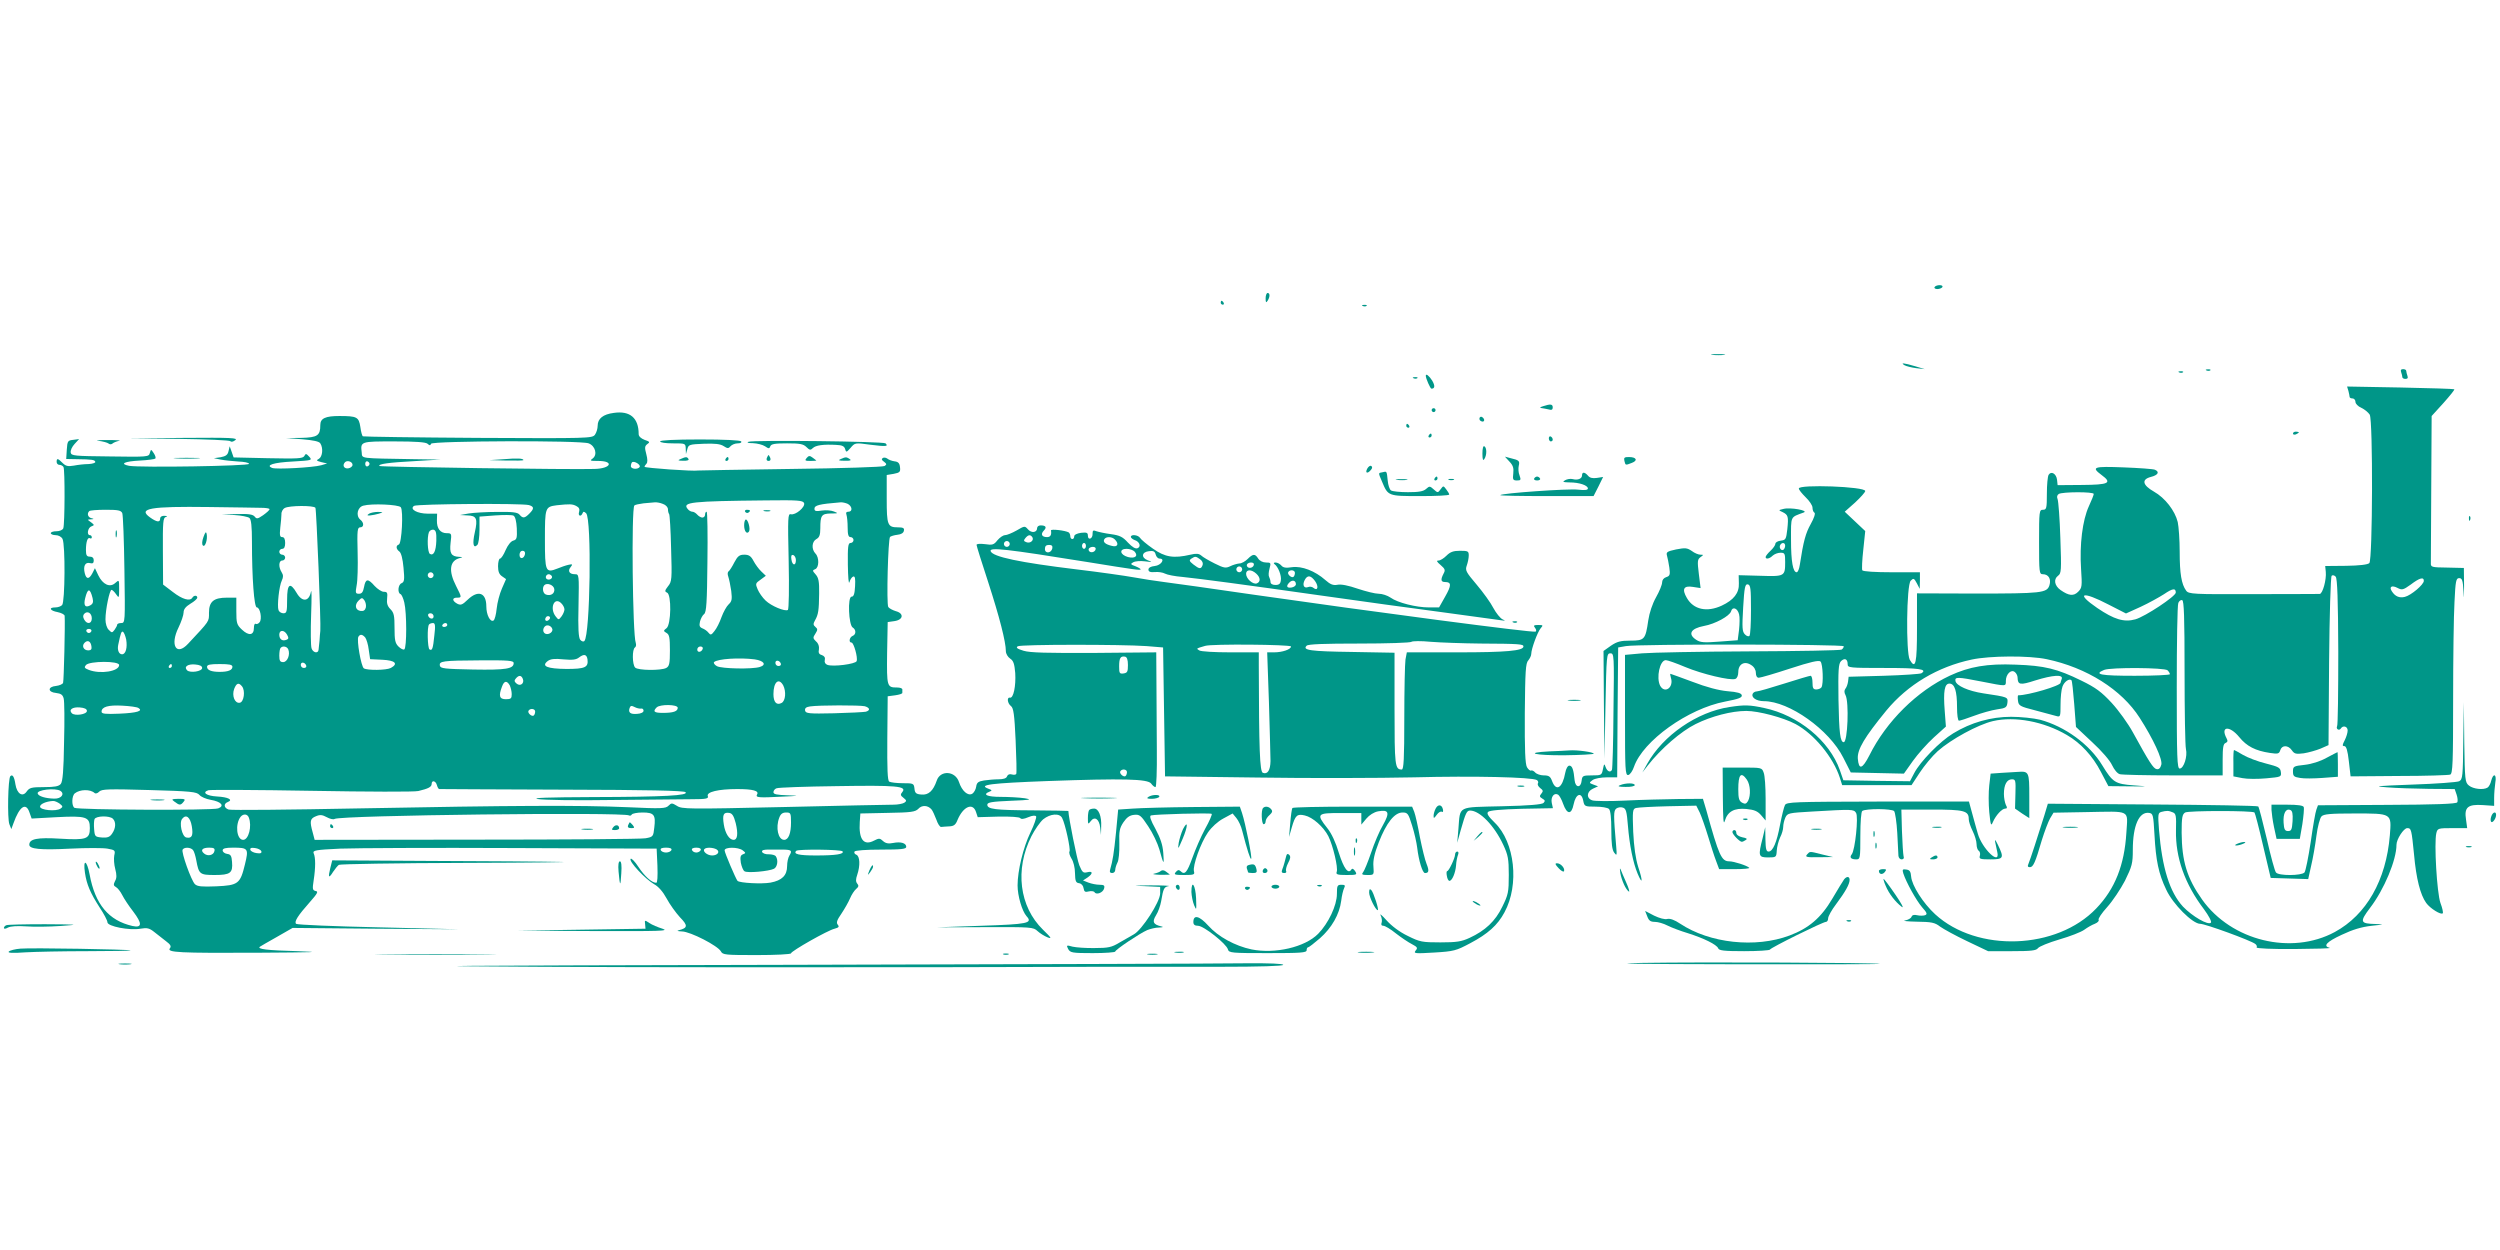 <?xml version="1.0" standalone="no"?>
<!DOCTYPE svg PUBLIC "-//W3C//DTD SVG 20010904//EN"
 "http://www.w3.org/TR/2001/REC-SVG-20010904/DTD/svg10.dtd">
<svg version="1.0" xmlns="http://www.w3.org/2000/svg"
 width="1280pt" height="640pt" viewBox="0 0 1280 640"
 preserveAspectRatio="xMidYMid meet">
<g transform="translate(0,640) scale(0.1,-0.1)"
fill="#009688" stroke="none">
<path d="M9905 4930 c-3 -5 3 -10 14 -10 11 0 23 5 26 10 3 6 -3 10 -14 10
-11 0 -23 -4 -26 -10z"/>
<path d="M6480 4873 c0 -22 2 -25 10 -13 13 20 13 40 0 40 -5 0 -10 -12 -10
-27z"/>
<path d="M6250 4850 c0 -5 5 -10 11 -10 5 0 7 5 4 10 -3 6 -8 10 -11 10 -2 0
-4 -4 -4 -10z"/>
<path d="M6978 4833 c7 -3 16 -2 19 1 4 3 -2 6 -13 5 -11 0 -14 -3 -6 -6z"/>
<path d="M8768 4583 c18 -2 45 -2 60 0 15 2 0 4 -33 4 -33 0 -45 -2 -27 -4z"/>
<path d="M9751 4530 c9 -5 36 -12 60 -15 l44 -5 -50 15 c-57 17 -77 19 -54 5z"/>
<path d="M11298 4503 c7 -3 16 -2 19 1 4 3 -2 6 -13 5 -11 0 -14 -3 -6 -6z"/>
<path d="M12294 4494 c3 -9 6 -20 6 -25 0 -5 7 -9 16 -9 11 0 14 5 10 16 -3 9
-6 20 -6 25 0 5 -7 9 -16 9 -11 0 -14 -5 -10 -16z"/>
<path d="M11158 4493 c7 -3 16 -2 19 1 4 3 -2 6 -13 5 -11 0 -14 -3 -6 -6z"/>
<path d="M7300 4476 c0 -13 23 -66 29 -66 18 0 19 15 4 41 -15 24 -33 39 -33
25z"/>
<path d="M7238 4463 c7 -3 16 -2 19 1 4 3 -2 6 -13 5 -11 0 -14 -3 -6 -6z"/>
<path d="M12024 4398 c3 -13 6 -26 6 -30 0 -5 7 -8 15 -8 8 0 15 -8 15 -18 0
-9 13 -23 30 -30 17 -8 36 -24 43 -35 17 -30 15 -743 -2 -760 -8 -8 -52 -13
-119 -14 l-107 -1 3 -30 c4 -40 -16 -112 -31 -113 -7 0 -160 -1 -341 -1 -309
-1 -330 0 -343 18 -24 33 -33 87 -33 199 0 61 -5 129 -10 152 -14 58 -65 124
-122 156 -58 33 -65 62 -16 75 37 9 47 26 21 37 -10 4 -82 9 -160 12 -154 6
-168 2 -113 -39 56 -41 38 -50 -100 -51 l-125 -1 -3 28 c-4 31 -30 46 -43 25
-5 -8 -9 -51 -9 -96 0 -76 -2 -83 -20 -83 -19 0 -20 -7 -20 -165 0 -155 1
-165 19 -165 30 0 44 -25 34 -57 -13 -39 -39 -42 -383 -42 l-295 1 0 -178 c0
-182 -7 -214 -37 -162 -20 36 -17 384 5 405 14 14 17 13 31 -13 l15 -29 1 43
0 42 -144 0 c-85 0 -147 4 -151 10 -3 5 -1 53 5 105 l10 96 -52 49 -53 50 53
47 c29 27 52 53 52 59 0 23 -340 35 -340 13 0 -7 16 -26 35 -45 19 -18 35 -42
35 -53 0 -11 4 -23 10 -26 6 -3 -2 -28 -19 -58 -26 -47 -37 -85 -56 -209 -3
-21 -10 -38 -16 -38 -19 0 -29 54 -29 166 0 125 -5 114 65 140 28 10 -70 28
-105 18 -25 -6 -25 -6 -3 -16 28 -14 31 -22 24 -88 -6 -51 -8 -55 -33 -58 -16
-2 -28 -9 -28 -16 0 -7 -11 -23 -25 -36 -14 -13 -25 -27 -25 -32 0 -13 20 -9
36 7 9 8 26 15 40 15 22 0 24 -4 24 -47 0 -74 -2 -75 -128 -71 l-110 3 1 -42
c2 -49 -26 -85 -88 -114 -76 -35 -144 -20 -178 39 -27 46 -17 65 31 57 l39 -6
-9 73 c-8 64 -7 74 8 85 17 12 17 13 0 13 -10 0 -30 8 -44 19 -24 16 -33 17
-80 8 -47 -10 -52 -14 -47 -32 3 -11 9 -39 12 -61 5 -36 3 -43 -16 -49 -13 -4
-21 -15 -21 -27 0 -12 -14 -46 -31 -76 -19 -34 -34 -79 -40 -119 -14 -97 -19
-103 -91 -103 -51 0 -69 -5 -100 -26 l-38 -27 2 -276 3 -276 5 270 c5 261 6
270 25 270 19 0 20 -6 16 -295 -1 -162 -5 -298 -8 -302 -8 -15 -24 -8 -32 14
-7 20 -8 19 -14 -10 -6 -31 -8 -32 -56 -32 -47 0 -50 -2 -53 -27 -4 -39 -32
-37 -36 2 -5 54 -12 75 -27 75 -8 0 -17 -15 -21 -37 -14 -77 -46 -98 -67 -43
-9 25 -17 30 -43 30 -17 0 -37 7 -44 15 -7 8 -16 12 -21 10 -4 -3 -14 5 -21
17 -9 17 -12 87 -11 277 2 213 4 256 18 270 8 10 15 24 15 33 0 25 32 112 48
131 14 16 13 17 -13 17 -22 0 -25 -3 -16 -14 7 -9 8 -17 3 -20 -11 -7 -851
104 -1442 189 -212 31 -419 60 -460 65 -41 5 -111 16 -155 24 -44 8 -177 27
-295 41 -288 35 -428 64 -438 93 -7 21 76 12 498 -56 240 -39 270 -43 270 -37
0 3 -12 10 -27 16 -25 9 -26 12 -11 20 10 6 37 8 60 5 39 -5 40 -4 15 5 -36
14 -32 43 6 47 22 3 30 -1 34 -17 3 -12 12 -21 20 -21 31 0 8 -35 -25 -38 -20
-2 -32 -9 -32 -18 0 -11 9 -15 33 -13 17 2 41 -2 52 -8 11 -6 52 -14 90 -17
96 -10 306 -38 715 -96 190 -27 464 -65 610 -84 146 -20 281 -38 300 -41 28
-4 31 -4 13 4 -12 6 -33 32 -47 58 -13 26 -52 80 -85 119 -56 66 -60 74 -51
99 5 14 10 37 10 51 0 22 -4 24 -45 24 -34 0 -50 -6 -69 -25 -14 -14 -32 -25
-41 -25 -12 0 -9 -6 11 -23 23 -20 25 -26 15 -44 -16 -31 -14 -43 8 -43 33 0
33 -17 0 -75 l-31 -55 -52 0 c-65 0 -160 24 -196 50 -16 11 -43 20 -61 20 -18
0 -66 12 -108 26 -46 16 -85 24 -103 20 -22 -4 -36 1 -62 24 -53 47 -121 73
-171 66 -31 -5 -45 -3 -55 9 -7 8 -20 15 -29 15 -9 0 -12 -3 -6 -8 19 -13 37
-59 33 -83 -2 -18 -9 -24 -28 -24 -15 0 -25 6 -25 15 0 8 -4 20 -7 26 -4 6 -3
25 2 43 8 29 7 31 -18 31 -16 0 -32 8 -40 20 -16 26 -27 25 -54 -2 -12 -12
-31 -23 -43 -23 -11 -1 -32 -7 -46 -14 -23 -11 -32 -10 -80 14 -30 15 -61 33
-69 41 -12 10 -26 11 -55 4 -86 -20 -130 -13 -192 31 -32 22 -61 47 -66 55 -9
15 -47 20 -47 5 0 -5 9 -12 19 -16 26 -8 35 -34 15 -42 -11 -4 -27 6 -49 29
-26 29 -42 37 -86 43 -30 4 -63 11 -75 15 -17 7 -20 4 -20 -12 1 -12 -5 -23
-11 -25 -8 -3 -13 3 -13 14 0 16 -6 18 -35 15 -21 -3 -35 -10 -35 -18 0 -8 -4
-14 -10 -14 -5 0 -10 6 -10 14 0 8 -4 17 -8 20 -17 10 -93 19 -91 10 4 -23 -3
-34 -20 -34 -27 0 -34 15 -17 33 17 17 11 27 -16 27 -10 0 -18 -6 -18 -14 0
-23 -29 -27 -47 -6 -16 18 -17 18 -58 -6 -23 -13 -50 -24 -59 -24 -10 0 -27
-12 -39 -26 -18 -23 -25 -26 -64 -20 -25 3 -43 2 -43 -4 0 -5 27 -92 60 -192
57 -176 90 -304 90 -352 0 -13 10 -30 22 -38 17 -11 22 -27 26 -74 4 -66 -9
-130 -27 -126 -17 3 -13 -29 5 -43 13 -9 18 -43 24 -176 4 -90 6 -168 3 -172
-3 -4 -13 -5 -23 -2 -11 3 -20 0 -24 -10 -3 -10 -19 -15 -43 -15 -21 0 -55 -3
-75 -6 -30 -5 -37 -11 -40 -32 -2 -14 -11 -30 -20 -36 -22 -13 -53 14 -68 60
-19 58 -96 62 -114 7 -18 -52 -42 -75 -79 -71 -27 2 -33 8 -35 31 -3 26 -6 27
-60 27 -31 0 -62 4 -69 8 -9 5 -11 65 -10 222 l2 215 38 5 c21 3 38 8 37 13 0
4 0 12 0 17 0 6 -12 10 -27 10 -52 0 -53 4 -51 176 l3 159 35 5 c46 7 49 40 6
51 -16 5 -33 14 -38 21 -10 16 -1 349 9 359 5 4 21 9 38 11 19 2 31 9 33 21 3
13 -4 17 -30 17 -54 0 -58 11 -58 146 l0 122 36 6 c31 6 35 10 32 34 -2 20 -9
28 -28 30 -14 2 -30 8 -37 14 -7 5 -17 7 -23 3 -8 -5 -6 -11 6 -19 14 -11 15
-14 3 -22 -8 -5 -223 -12 -479 -15 -256 -4 -469 -7 -475 -8 -23 -5 -275 13
-275 19 0 3 4 10 10 16 6 6 6 23 -1 49 -9 33 -8 41 5 51 15 10 13 13 -14 22
-18 7 -30 18 -30 29 0 83 -44 121 -127 109 -55 -7 -83 -29 -83 -66 0 -14 -6
-35 -14 -46 -14 -18 -30 -19 -597 -16 -321 2 -587 6 -591 8 -4 2 -10 24 -13
48 -8 51 -17 56 -108 56 -71 0 -97 -12 -97 -46 0 -54 -14 -64 -98 -66 l-77 -1
83 -6 c57 -5 86 -11 92 -21 16 -25 11 -68 -7 -79 -15 -8 -14 -10 12 -17 l30
-7 -30 -9 c-43 -12 -230 -22 -251 -14 -37 14 6 28 105 33 99 6 101 6 84 25
-15 16 -18 17 -25 3 -8 -13 -35 -14 -186 -11 l-176 4 -10 29 -10 28 -6 -25
c-4 -19 -14 -26 -40 -31 l-35 -5 35 -7 c19 -4 60 -8 90 -10 30 -1 55 -6 55
-12 0 -11 -557 -20 -614 -10 -51 10 -24 23 56 27 40 2 75 7 78 10 4 4 0 16 -8
28 -14 21 -14 21 -20 0 -5 -19 -11 -20 -203 -17 -184 2 -199 3 -202 20 -2 11
7 30 20 44 l23 25 -30 -4 c-28 -3 -30 -6 -33 -50 l-3 -48 53 -1 c81 -1 93 -3
96 -14 1 -5 -15 -10 -35 -11 -21 0 -55 -4 -75 -8 -30 -5 -41 -3 -58 14 -24 24
-30 25 -30 5 0 -8 6 -15 14 -15 8 0 18 -5 21 -11 8 -12 7 -293 -1 -314 -4 -9
-19 -15 -35 -15 -16 0 -29 -4 -29 -10 0 -5 11 -10 25 -10 14 0 29 -8 35 -19
15 -29 13 -324 -2 -339 -7 -7 -22 -12 -35 -12 -36 0 -27 -17 12 -24 19 -4 35
-12 36 -19 3 -41 -4 -332 -8 -343 -2 -7 -19 -14 -36 -16 -44 -4 -43 -32 0 -36
25 -3 34 -9 39 -28 4 -14 5 -114 2 -223 -2 -147 -7 -203 -17 -215 -10 -12 -31
-16 -86 -16 -64 0 -74 -3 -88 -22 -21 -31 -50 -13 -58 36 -6 40 -15 53 -26 42
-12 -12 -16 -218 -5 -246 l10 -25 11 30 c31 87 64 109 82 55 l11 -31 127 7
c153 8 171 2 171 -56 0 -56 -17 -62 -153 -54 -116 7 -157 -1 -157 -31 0 -22
55 -28 211 -20 82 4 167 4 189 0 39 -7 41 -9 35 -35 -3 -16 -1 -47 5 -69 8
-30 8 -47 -1 -62 -9 -18 -8 -24 5 -31 9 -5 23 -23 32 -41 9 -18 34 -56 56 -84
47 -62 46 -85 -4 -74 -122 28 -191 111 -219 263 -14 75 -35 83 -24 9 9 -60 27
-102 75 -177 22 -33 40 -67 40 -76 0 -21 113 -43 169 -33 34 6 46 3 71 -17 16
-12 43 -34 60 -47 23 -17 28 -26 20 -36 -18 -22 47 -25 450 -23 293 2 341 3
203 8 -157 4 -209 11 -192 23 2 2 41 24 85 49 l82 47 428 -4 429 -3 -415 10
c-228 5 -419 13 -424 18 -11 11 9 42 71 112 39 44 44 54 29 56 -16 4 -17 10
-10 55 10 65 10 117 0 138 -6 15 8 18 136 24 79 3 475 5 881 3 l739 -3 4 -87
c2 -56 0 -88 -6 -88 -23 0 -60 34 -91 81 -18 28 -36 46 -40 42 -12 -12 76
-105 120 -130 22 -12 45 -38 64 -73 16 -30 47 -73 68 -96 42 -43 41 -55 -6
-67 -12 -3 -5 -5 17 -6 43 -1 183 -73 199 -102 9 -18 23 -19 184 -19 96 0 175
4 175 9 0 11 188 118 223 126 22 6 25 10 16 21 -8 10 -4 23 19 56 16 24 36 59
44 78 8 19 22 41 32 49 12 10 14 17 5 27 -8 10 -8 22 0 45 16 47 14 96 -5 103
-8 3 -12 10 -9 16 4 6 59 10 136 10 104 0 129 3 129 14 0 19 -27 28 -67 20
-24 -5 -39 -2 -52 10 -16 15 -21 15 -46 2 -53 -28 -79 7 -73 95 l3 44 139 3
c122 2 142 5 158 21 18 20 49 19 68 -4 5 -6 16 -30 24 -51 7 -21 18 -39 25
-38 6 1 24 2 41 3 24 1 33 8 43 34 29 68 78 89 94 40 l9 -27 106 3 c64 1 108
-2 112 -8 4 -6 18 -5 41 5 21 9 36 10 40 4 3 -5 -10 -43 -29 -82 -37 -76 -66
-196 -66 -271 0 -54 23 -132 46 -158 33 -36 7 -41 -233 -49 l-228 -8 247 1
c239 1 249 0 270 -20 13 -12 36 -26 51 -32 24 -9 21 -4 -23 39 -121 118 -145
308 -59 479 17 33 44 72 60 86 36 29 84 33 97 7 16 -30 44 -160 38 -171 -4 -6
1 -22 10 -37 10 -15 18 -47 18 -75 1 -40 4 -49 21 -51 12 -2 21 -12 23 -26 3
-18 8 -21 27 -16 12 3 26 1 29 -4 9 -16 44 -2 49 19 4 15 0 19 -23 19 -16 0
-41 5 -57 11 l-28 11 23 15 c29 20 28 35 -2 27 -20 -5 -25 0 -40 36 -12 30
-55 245 -56 278 0 1 -82 2 -182 3 -194 1 -233 6 -233 29 0 12 24 16 120 20
102 4 112 6 71 13 -27 4 -82 7 -122 7 -71 0 -96 12 -57 27 14 5 12 8 -7 15
-54 20 12 28 303 39 388 14 514 11 531 -13 7 -10 17 -18 22 -18 5 0 8 83 7
188 -1 103 -2 258 -2 344 l-1 158 -317 -3 c-242 -1 -329 1 -362 11 -33 10 -41
16 -30 23 16 10 529 10 659 1 l85 -7 5 -330 5 -330 475 -6 c261 -4 621 -3 800
1 305 8 604 1 629 -14 6 -4 9 -12 5 -17 -3 -6 2 -16 12 -24 15 -11 16 -16 6
-28 -11 -13 -10 -17 5 -26 14 -8 15 -12 6 -22 -8 -8 -74 -14 -213 -17 -232 -6
-213 5 -223 -117 l-6 -70 18 65 c25 88 31 100 48 100 49 0 124 -77 170 -176
24 -52 28 -71 28 -154 0 -88 -3 -101 -33 -162 -36 -75 -88 -123 -168 -160 -41
-19 -66 -23 -149 -23 -93 0 -105 2 -167 33 -42 20 -83 51 -109 80 -23 26 -37
37 -30 25 6 -12 8 -29 5 -37 -4 -10 -1 -16 9 -16 8 0 37 -17 64 -39 27 -21 64
-46 82 -55 28 -15 31 -19 19 -33 -12 -15 -3 -16 95 -10 100 6 112 9 185 48 89
47 140 92 175 158 77 142 53 359 -50 459 -34 33 -42 47 -34 55 8 8 68 13 172
16 l160 3 -6 27 c-6 30 12 55 33 42 6 -4 18 -25 25 -46 20 -56 43 -58 54 -3
11 54 40 65 49 19 6 -30 8 -31 63 -31 31 0 62 -5 69 -12 8 -8 12 -47 12 -108
0 -69 4 -102 15 -116 13 -17 14 -15 10 31 -14 162 -14 183 0 195 8 6 23 9 34
5 16 -5 20 -18 26 -93 8 -98 26 -189 50 -246 25 -59 27 -38 3 34 -14 45 -22
102 -26 181 -4 108 -3 117 14 122 11 3 84 7 164 9 l145 3 18 -36 c9 -20 28
-74 42 -120 14 -46 32 -103 41 -126 l16 -43 80 0 c45 0 78 3 74 7 -10 11 -79
33 -102 33 -40 0 -53 28 -118 263 l-17 57 -127 -1 c-70 -1 -192 -4 -272 -8
-80 -4 -155 -3 -167 1 -32 10 -30 45 3 60 l26 12 -24 9 c-22 8 -23 9 -4 23 11
8 43 14 73 14 l53 0 2 332 3 333 40 7 c62 11 1115 10 1115 -1 0 -6 -5 -13 -11
-17 -6 -4 -219 -8 -473 -9 -253 -1 -500 -6 -548 -10 l-88 -8 0 -309 c0 -282 1
-309 17 -306 9 2 22 21 29 42 46 133 277 298 467 334 68 13 87 20 85 32 -2 11
-22 17 -73 21 -45 4 -109 21 -179 48 -60 22 -111 41 -113 41 -3 0 -1 -9 2 -20
16 -49 -31 -84 -55 -41 -21 41 -2 131 29 131 9 0 54 -16 99 -35 86 -36 232
-71 257 -61 9 3 15 18 15 35 0 41 32 59 66 36 15 -9 24 -25 24 -40 0 -16 6
-25 15 -25 9 0 81 21 160 47 104 34 148 44 156 36 12 -12 16 -114 5 -132 -4
-6 -16 -11 -27 -11 -15 0 -19 7 -19 35 0 19 -4 35 -10 35 -5 0 -66 -18 -135
-40 -69 -22 -132 -40 -140 -40 -8 0 -17 -5 -20 -10 -12 -20 17 -40 56 -40 129
0 335 -146 407 -290 l38 -75 136 -3 136 -3 46 65 c25 35 73 89 107 120 l62 56
-6 80 c-8 101 -1 140 24 140 27 0 39 -38 39 -121 0 -38 4 -69 10 -69 5 0 40
11 77 25 37 14 90 29 118 33 44 6 50 10 53 34 3 29 4 29 -123 48 -78 12 -138
39 -143 63 -4 22 9 22 136 -3 127 -25 122 -25 122 4 0 34 27 61 46 45 8 -6 14
-19 14 -28 1 -38 13 -40 90 -15 90 28 145 32 136 8 -3 -9 -6 -17 -6 -20 0 -15
-165 -64 -217 -64 -2 0 -3 -12 -1 -27 3 -26 9 -30 88 -50 47 -13 95 -25 108
-29 21 -6 22 -4 22 59 0 36 4 77 10 92 9 25 35 43 46 32 3 -3 9 -57 14 -122
l9 -117 83 -78 c49 -45 92 -95 102 -118 11 -23 27 -43 40 -46 11 -3 135 -6
274 -6 l252 0 0 80 c0 62 3 82 15 86 11 5 12 11 5 24 -33 62 15 67 65 6 38
-47 83 -70 157 -81 41 -6 47 -5 53 14 8 27 40 27 59 0 13 -19 21 -21 61 -16
25 4 64 15 86 24 l41 18 3 429 c2 236 8 433 13 438 5 5 14 3 21 -5 8 -11 12
-115 13 -385 0 -203 -2 -375 -6 -380 -3 -6 -2 -13 3 -16 5 -4 12 -2 16 4 11
18 35 11 35 -10 0 -12 -7 -34 -15 -50 -13 -25 -13 -30 -2 -30 10 0 17 -23 23
-77 l9 -78 248 2 c136 0 254 4 262 7 13 5 15 59 15 384 0 208 3 434 7 500 5
108 8 122 24 122 15 0 19 -11 22 -67 2 -46 3 -38 3 26 l-1 93 -85 2 c-81 1
-85 2 -84 24 0 12 1 186 2 387 l2 365 60 66 c33 37 59 69 56 71 -2 2 -126 6
-276 9 l-273 5 7 -23z m-9835 -270 c11 -10 14 -10 18 0 6 15 767 18 807 2 34
-13 46 -58 21 -77 -17 -12 -14 -13 27 -13 84 0 67 -39 -18 -41 -108 -4 -1097
10 -1101 15 -10 10 47 18 179 25 l133 8 -135 2 c-283 5 -265 2 -268 34 -7 57
-6 57 166 57 113 0 162 -4 171 -12z m-384 -108 c0 -8 -10 -16 -22 -18 -22 -3
-32 16 -16 32 12 11 38 2 38 -14z m87 5 c0 -5 -5 -11 -11 -13 -6 -2 -11 4 -11
13 0 9 5 15 11 13 6 -2 11 -8 11 -13z m1383 -16 c-9 -14 -45 -11 -45 4 0 8 3
17 6 20 10 9 46 -12 39 -24z m7445 -138 c0 -5 -11 -33 -25 -63 -33 -72 -48
-197 -40 -320 6 -90 5 -98 -15 -118 -23 -23 -47 -21 -90 9 -31 22 -37 55 -13
73 17 12 18 26 12 193 -3 99 -10 188 -14 199 -5 12 -3 21 6 27 18 11 179 12
179 0z m-6603 -47 c7 -20 -44 -63 -68 -57 -15 4 -16 -14 -11 -240 3 -139 1
-246 -4 -250 -15 -9 -85 20 -114 48 -16 15 -34 41 -41 58 -12 28 -11 31 15 49
l27 20 -23 22 c-13 12 -31 37 -40 54 -13 25 -24 32 -47 32 -25 0 -34 -7 -51
-39 -11 -22 -24 -42 -29 -46 -6 -3 -7 -15 -2 -28 4 -12 11 -45 15 -73 5 -43 3
-53 -13 -68 -11 -10 -27 -39 -37 -66 -9 -26 -25 -58 -36 -71 -16 -21 -20 -22
-31 -8 -6 8 -20 18 -31 22 -14 6 -17 13 -12 35 4 15 13 32 21 38 12 9 15 61
17 267 2 142 0 257 -4 257 -5 0 -8 -7 -8 -15 0 -8 -6 -15 -14 -15 -7 0 -19 7
-26 15 -7 8 -18 15 -25 15 -7 0 -18 6 -24 14 -29 35 15 40 402 44 164 2 188 0
194 -14z m-723 -4 c15 -5 26 -17 26 -28 0 -10 3 -21 6 -24 3 -4 8 -82 10 -175
5 -159 4 -171 -16 -195 -17 -22 -17 -27 -5 -32 24 -9 21 -164 -2 -182 -17 -13
-17 -15 0 -25 14 -8 17 -24 17 -89 0 -68 -3 -81 -19 -90 -27 -14 -144 -13
-159 2 -15 15 -16 94 -1 103 6 4 7 14 4 24 -16 39 -23 688 -7 703 4 4 25 8 47
11 22 2 48 4 57 5 9 1 28 -2 42 -8z m947 0 c23 -13 25 -40 3 -40 -11 0 -14 -5
-10 -16 3 -9 6 -38 6 -65 0 -37 4 -49 15 -49 8 0 15 -7 15 -15 0 -8 -7 -15
-15 -15 -13 0 -15 -19 -14 -112 1 -62 4 -102 8 -89 4 14 12 26 19 29 10 3 12
-9 10 -49 -2 -40 -7 -54 -18 -54 -21 0 -15 -146 6 -158 18 -11 18 -36 -1 -43
-16 -7 -21 -34 -5 -34 11 0 33 -77 26 -95 -5 -15 -122 -30 -150 -19 -11 4 -16
14 -13 25 3 12 -2 20 -15 25 -15 4 -19 12 -15 30 2 15 -3 30 -15 40 -16 16
-17 19 -3 40 12 19 12 24 0 34 -12 10 -12 16 -2 34 17 30 20 51 21 137 1 62
-3 81 -18 98 -17 19 -17 21 -2 27 20 8 21 60 1 80 -21 22 -19 61 5 74 15 8 20
21 20 55 0 66 6 75 54 76 38 0 39 1 16 10 -14 6 -42 8 -62 5 -30 -5 -38 -3
-38 9 0 18 23 24 133 33 10 1 27 -3 38 -8z m-2289 -17 c14 -18 5 -186 -10
-191 -16 -5 -15 -23 3 -36 9 -7 17 -37 21 -83 6 -62 4 -73 -10 -79 -18 -7 -22
-50 -5 -56 5 -2 14 -21 19 -43 13 -53 13 -232 0 -240 -5 -3 -18 3 -30 15 -17
17 -20 33 -20 95 0 63 -3 78 -21 96 -15 15 -20 30 -17 55 3 29 1 34 -17 34
-11 0 -32 14 -47 30 -34 39 -46 38 -54 -5 -5 -26 -11 -35 -26 -35 -18 0 -19 4
-12 43 5 23 7 99 5 170 -3 111 -1 127 13 127 20 0 21 24 0 40 -23 20 -14 63
16 71 43 12 180 6 192 -8z m656 11 c27 -8 28 -18 2 -44 -24 -24 -33 -25 -50
-5 -10 12 -35 15 -114 14 -55 0 -121 -4 -146 -8 l-45 -8 38 -2 c47 -1 54 -16
38 -87 -13 -57 -8 -85 13 -64 6 6 11 41 11 78 l0 67 80 6 c44 3 86 3 94 -1 9
-5 15 -28 17 -65 2 -50 0 -58 -18 -63 -12 -3 -28 -23 -39 -48 -10 -24 -23 -44
-29 -44 -5 0 -10 -17 -10 -39 0 -28 6 -42 21 -52 l20 -14 -21 -48 c-12 -27
-24 -73 -27 -103 -3 -30 -10 -57 -16 -61 -17 -10 -37 29 -37 72 0 71 -42 86
-96 34 -27 -26 -35 -29 -53 -20 -27 15 -27 31 -1 31 25 0 25 1 -5 60 -40 78
-33 130 20 143 16 4 15 5 -5 6 -40 2 -49 18 -43 72 6 47 5 49 -19 49 -34 0
-52 24 -51 66 l1 34 -47 0 c-55 0 -96 23 -71 40 16 10 548 14 588 4z m243 -5
c14 -7 18 -16 14 -30 -7 -21 10 -27 18 -6 4 9 7 9 18 -1 29 -27 21 -624 -9
-654 -5 -5 -14 -2 -21 6 -9 11 -12 59 -9 175 3 160 3 161 -19 161 -28 0 -38
17 -21 37 11 14 10 16 -12 11 -14 -3 -39 -12 -56 -19 -61 -24 -64 -16 -64 149
0 164 1 167 60 175 66 7 81 7 101 -4z m-1613 -9 c23 0 42 -3 42 -7 0 -5 -15
-18 -33 -31 -28 -19 -33 -20 -43 -7 -9 11 -30 15 -90 13 l-79 -2 65 -3 c35 -2
70 -9 77 -15 9 -7 13 -43 13 -122 0 -185 11 -336 25 -336 17 0 28 -60 14 -76
-6 -8 -15 -11 -20 -8 -5 3 -9 -6 -9 -21 0 -38 -26 -42 -61 -9 -27 25 -29 34
-29 96 l0 68 -48 0 c-68 0 -92 -20 -92 -77 0 -47 5 -39 -107 -159 -60 -65 -94
-8 -49 83 14 29 26 64 26 77 0 17 11 30 35 45 19 11 35 25 35 31 0 13 -17 13
-25 0 -12 -20 -51 -9 -100 29 l-50 38 -1 171 c-1 148 1 172 15 175 10 3 8 5
-6 6 -14 1 -23 -5 -23 -14 0 -21 -17 -19 -52 6 -64 46 1 57 302 53 124 -2 244
-3 268 -4z m277 0 c5 -8 29 -596 25 -630 -1 -8 -3 -31 -4 -50 -2 -19 -4 -41
-5 -47 -2 -21 -29 -15 -36 8 -4 12 -5 90 -2 173 3 83 3 135 -1 116 -10 -51
-45 -54 -73 -6 -34 58 -49 47 -49 -34 0 -62 -2 -70 -19 -70 -10 0 -22 7 -25
16 -8 21 3 124 17 152 8 17 8 28 -1 42 -17 27 -15 60 3 60 8 0 15 7 15 15 0 8
-7 15 -15 15 -8 0 -15 7 -15 15 0 8 7 15 15 15 10 0 15 10 15 30 0 20 -5 30
-15 30 -12 0 -14 9 -10 48 3 26 6 57 6 69 -1 12 7 27 17 32 22 13 149 14 157
1z m-989 -27 c4 -10 9 -141 11 -290 4 -270 4 -273 -17 -273 -11 0 -20 -4 -20
-8 0 -5 -6 -16 -13 -26 -13 -17 -14 -17 -30 -1 -10 9 -17 32 -17 54 0 50 21
151 31 151 4 0 15 -10 23 -22 15 -22 16 -21 16 26 0 48 0 49 -20 31 -27 -25
-64 -8 -87 40 l-17 36 -13 -26 c-17 -32 -31 -32 -39 0 -9 36 2 58 26 52 15 -4
20 0 20 14 0 12 -7 19 -20 19 -16 0 -20 7 -20 34 0 42 9 68 21 60 5 -3 9 0 9
5 0 6 -4 11 -10 11 -17 0 -11 38 8 45 16 6 16 7 -2 21 -20 14 -20 14 0 15 16
1 17 2 2 6 -18 4 -24 24 -11 36 3 4 41 7 84 7 64 0 78 -3 85 -17z m1608 -142
c-2 -54 -14 -78 -33 -67 -12 8 -15 84 -5 111 4 9 14 14 23 13 13 -3 16 -15 15
-57z m3052 18 c9 -16 -12 -33 -31 -25 -14 5 -15 9 -5 21 15 18 26 19 36 4z
m422 -11 c23 -23 14 -41 -15 -33 -34 8 -47 20 -39 34 9 15 39 14 54 -1z m-538
-23 c0 -8 -7 -15 -15 -15 -8 0 -15 7 -15 15 0 8 7 15 15 15 8 0 15 -7 15 -15z
m390 -10 c0 -8 -4 -15 -10 -15 -5 0 -10 7 -10 15 0 8 5 15 10 15 6 0 10 -7 10
-15z m3580 1 c0 -8 -4 -17 -9 -21 -12 -7 -24 12 -16 25 9 15 25 12 25 -4z
m-3752 -13 c-5 -26 -38 -29 -38 -4 0 15 6 21 21 21 14 0 19 -5 17 -17z m222
-2 c0 -14 -18 -23 -30 -16 -6 4 -8 11 -5 16 8 12 35 12 35 0z m200 -16 c19
-23 0 -36 -35 -27 -42 12 -46 42 -7 42 16 0 35 -7 42 -15z m-3122 -12 c-5 -25
-28 -28 -28 -4 0 12 6 21 16 21 9 0 14 -7 12 -17z m1387 -31 c0 -31 -19 -28
-23 4 -3 18 0 25 10 22 7 -3 13 -14 13 -26z m2070 4 c11 -8 16 -19 12 -30 -8
-21 -16 -20 -47 4 -21 17 -23 21 -10 30 20 13 23 12 45 -4z m275 -25 c0 -14
-18 -23 -30 -16 -6 4 -8 11 -5 16 8 12 35 12 35 0z m-60 -26 c0 -8 -7 -15 -15
-15 -8 0 -15 7 -15 15 0 8 7 15 15 15 8 0 15 -7 15 -15z m72 -22 c22 -20 23
-42 3 -50 -20 -7 -55 24 -55 49 0 23 27 24 52 1z m198 4 c0 -8 -3 -17 -7 -20
-9 -9 -34 13 -27 24 8 14 34 11 34 -4z m-4410 -12 c0 -8 -7 -15 -15 -15 -8 0
-15 7 -15 15 0 8 7 15 15 15 8 0 15 -7 15 -15z m605 -4 c7 -12 -12 -24 -25
-16 -11 7 -4 25 10 25 5 0 11 -4 15 -9z m3908 -26 c20 -28 14 -53 -8 -35 -7 6
-19 8 -28 4 -21 -8 -30 11 -17 36 14 27 31 25 53 -5z m5677 1 c0 -19 -65 -74
-97 -82 -28 -7 -50 2 -67 29 -15 23 0 32 29 17 23 -12 29 -11 68 17 46 35 67
40 67 19z m-5775 -17 c0 -8 -10 -15 -22 -17 -25 -4 -30 7 -11 26 15 15 33 10
33 -9z m-3797 -25 c3 -23 -18 -37 -43 -28 -16 6 -20 35 -8 48 14 14 48 1 51
-20z m6127 -106 c0 -69 -3 -130 -8 -134 -4 -4 -15 -1 -23 8 -14 14 -15 33 -9
138 6 104 10 121 24 118 14 -3 16 -21 16 -130z m2175 88 c0 -19 -157 -123
-207 -137 -58 -16 -108 -1 -195 58 -114 78 -77 88 59 17 l88 -45 75 34 c41 19
95 49 120 65 44 30 60 32 60 8z m-10666 -28 c5 -21 2 -30 -13 -38 -25 -13 -34
0 -25 37 13 53 25 53 38 1z m1399 -49 c-4 -14 -12 -19 -27 -17 -27 4 -32 31
-10 53 16 16 19 16 30 1 6 -9 10 -26 7 -37z m1017 -9 c0 -9 -7 -25 -15 -36
-15 -19 -15 -19 -30 0 -32 41 -8 101 27 69 10 -9 18 -24 18 -33z m8295 -321
c0 -200 3 -377 7 -394 9 -37 -11 -100 -32 -100 -13 0 -15 53 -15 415 0 228 3
423 8 433 4 10 13 17 20 14 9 -3 12 -86 12 -368z m-2281 296 c4 -14 3 -49 0
-79 l-7 -54 -93 -7 c-78 -6 -98 -5 -119 9 -45 29 -29 58 39 71 57 10 132 51
139 75 7 26 33 17 41 -15z m-8434 -21 c0 -29 -25 -32 -39 -6 -7 13 -7 22 1 30
16 16 38 3 38 -24z m1750 10 c0 -17 -22 -14 -28 4 -2 7 3 12 12 12 9 0 16 -7
16 -16z m591 -17 c-13 -13 -26 -3 -16 12 3 6 11 8 17 5 6 -4 6 -10 -1 -17z
m-587 -79 c-7 -70 -11 -81 -25 -73 -10 7 -13 118 -2 128 3 4 13 7 20 7 11 0
13 -13 7 -62z m66 52 c0 -5 -7 -10 -16 -10 -8 0 -12 5 -9 10 3 6 10 10 16 10
5 0 9 -4 9 -10z m538 -21 c4 -19 -27 -34 -41 -20 -14 14 0 43 20 39 10 -2 19
-10 21 -19z m-2360 -10 c-2 -6 -8 -10 -13 -10 -5 0 -11 4 -13 10 -2 6 4 11 13
11 9 0 15 -5 13 -11z m178 -43 c7 -41 -2 -76 -21 -76 -16 0 -25 21 -20 47 13
63 17 73 25 68 5 -3 12 -21 16 -39z m824 24 c9 -16 8 -22 -4 -26 -21 -8 -36 3
-36 27 0 25 26 25 40 -1z m400 -14 c6 -8 15 -36 18 -63 l7 -48 63 -3 c65 -3
83 -20 43 -42 -23 -12 -120 -13 -138 -2 -14 9 -38 146 -28 162 9 14 20 13 35
-4z m-1402 -44 c3 -16 -2 -22 -16 -22 -24 0 -35 23 -19 39 16 16 31 8 35 -17z
m7112 13 c203 -1 220 -3 220 -15 0 -22 -88 -30 -336 -30 l-261 0 -7 -37 c-3
-21 -6 -156 -6 -300 0 -209 -3 -263 -13 -263 -35 0 -37 20 -37 311 l0 287
-217 4 c-216 3 -256 9 -233 32 8 8 90 11 270 11 142 0 263 4 267 9 4 4 49 5
98 0 50 -4 164 -8 255 -9z m-970 -15 c0 -15 -45 -30 -86 -30 l-36 0 9 -257 c4
-142 8 -277 8 -300 -1 -47 -15 -69 -39 -60 -16 6 -20 116 -21 550 l0 67 -145
0 c-80 0 -152 4 -160 10 -13 8 -13 9 0 14 8 2 22 7 30 9 31 11 440 7 440 -3z
m-5134 -15 c11 -27 -5 -65 -26 -65 -16 0 -20 7 -20 33 0 19 3 37 7 40 11 12
33 7 39 -8z m2122 3 c-6 -18 -28 -21 -28 -4 0 9 7 16 16 16 9 0 14 -5 12 -12z
m-590 -54 c5 -41 -12 -49 -108 -49 -99 1 -131 14 -95 41 14 10 35 13 80 8 46
-4 65 -2 80 10 25 19 39 16 43 -10z m2767 -29 c0 -34 -3 -40 -22 -43 -21 -3
-23 1 -23 36 0 43 7 54 30 50 10 -2 15 -15 15 -43z m4704 30 c205 -43 384
-156 476 -300 70 -109 118 -213 111 -240 -5 -18 -12 -25 -24 -23 -17 3 -38 36
-122 189 -24 44 -73 112 -108 150 -52 56 -81 78 -155 114 -124 61 -189 77
-337 82 -145 6 -237 -10 -336 -56 -169 -79 -326 -234 -413 -409 -36 -70 -54
-76 -59 -16 -3 47 34 109 146 246 110 133 263 224 437 261 93 20 294 21 384 2z
m-6615 -1 c48 -7 62 -28 26 -39 -39 -12 -194 -9 -219 4 -13 7 -19 17 -15 21
17 17 131 24 208 14z m5596 -25 c0 -18 9 -19 189 -19 177 0 221 -6 189 -27 -7
-4 -94 -10 -193 -13 l-180 -5 -3 -25 c-2 -14 -8 -30 -14 -37 -6 -8 -6 -19 1
-32 19 -35 11 -241 -9 -241 -18 0 -24 46 -27 217 -2 154 0 184 13 198 19 18
34 11 34 -16z m-6830 6 c0 -29 -38 -36 -207 -33 -147 3 -168 5 -171 20 -4 23
12 26 206 27 145 1 172 -1 172 -14z m1368 -3 c2 -7 -3 -12 -12 -12 -9 0 -16 7
-16 16 0 17 22 14 28 -4z m-3388 -7 c0 -32 -95 -48 -155 -25 -23 9 -25 13 -15
25 18 21 170 22 170 0z m958 -3 c2 -7 -3 -12 -12 -12 -9 0 -16 7 -16 16 0 17
22 14 28 -4z m-688 -2 c0 -5 -5 -10 -11 -10 -5 0 -7 5 -4 10 3 6 8 10 11 10 2
0 4 -4 4 -10z m155 -10 c0 -18 -62 -27 -77 -12 -18 18 3 33 40 30 25 -2 37 -8
37 -18z m155 6 c0 -17 -22 -26 -65 -26 -43 0 -65 9 -65 26 0 11 16 14 65 14
49 0 65 -3 65 -14z m9908 -18 c7 -7 12 -16 12 -20 0 -4 -81 -8 -180 -8 -175 0
-213 7 -157 30 35 14 311 12 325 -2z m-8421 -44 c9 -23 -13 -40 -32 -24 -12
10 -13 16 -4 26 15 18 28 18 36 -2z m-67 -33 c5 -11 10 -31 10 -45 0 -22 -4
-26 -30 -26 -33 0 -38 17 -20 64 11 31 25 33 40 7z m1400 0 c16 -32 12 -79 -8
-90 -26 -14 -42 4 -42 45 0 62 27 86 50 45z m-2771 -5 c18 -22 10 -80 -11 -84
-26 -5 -42 36 -29 71 12 30 23 34 40 13z m-530 -111 c25 -15 -7 -25 -97 -29
-72 -3 -92 -1 -92 10 0 25 34 35 106 31 39 -2 76 -7 83 -12z m2573 -3 c7 2 13
-3 13 -11 0 -8 -13 -15 -33 -16 -35 -3 -47 7 -38 31 4 11 10 12 25 4 11 -6 26
-9 33 -8z m188 4 c0 -18 -22 -26 -76 -26 -45 0 -53 7 -32 28 17 17 108 16 108
-2z m958 8 c26 -8 29 -21 5 -28 -10 -2 -83 -6 -163 -8 -129 -3 -145 -1 -148
14 -2 12 5 18 25 21 45 7 256 7 281 1z m-3983 -24 c0 -18 -62 -27 -77 -12 -18
18 3 33 40 30 25 -2 37 -8 37 -18z m2295 -3 c0 -8 -3 -17 -7 -20 -9 -9 -34 13
-27 24 8 14 34 11 34 -4z m3030 -310 c0 -8 -3 -17 -7 -20 -9 -9 -34 13 -27 24
8 14 34 11 34 -4z m-3533 -67 c3 -11 8 -20 12 -20 3 0 286 -2 628 -3 436 -1
625 -5 633 -13 17 -17 -106 -24 -474 -25 -231 -1 -317 -4 -283 -10 26 -5 195
-8 375 -5 180 2 366 4 414 4 74 0 87 3 82 16 -8 21 53 36 151 36 80 0 113 -9
101 -28 -9 -16 11 -17 124 -11 94 4 97 5 33 7 -55 2 -73 5 -73 16 0 8 7 17 16
20 9 4 148 9 310 11 304 5 359 0 334 -30 -11 -13 -10 -18 6 -30 16 -13 17 -16
4 -25 -8 -5 -33 -10 -55 -10 -22 0 -275 -5 -561 -12 -490 -11 -523 -11 -548 6
-25 15 -28 16 -43 1 -14 -15 -37 -16 -207 -8 -251 11 -591 9 -1378 -6 -355 -7
-656 -10 -667 -6 -25 8 -28 30 -4 39 28 11 1 25 -56 28 -54 3 -79 21 -44 32
10 3 248 2 530 -3 281 -5 527 -6 545 -1 51 12 68 21 68 36 0 21 21 17 27 -6z
m-1928 -29 c24 -16 5 -41 -31 -40 -45 1 -81 12 -85 26 -7 19 90 30 116 14z
m175 -11 c5 -5 16 -2 24 7 13 13 47 14 256 8 214 -6 243 -9 257 -25 8 -10 34
-21 57 -25 54 -9 74 -31 39 -44 -29 -11 -718 -8 -736 3 -15 10 -14 61 2 74 26
21 79 22 101 2z m-178 -55 c16 -13 17 -16 4 -25 -23 -16 -105 -8 -105 10 0 13
30 27 66 29 8 1 24 -6 35 -14z m2915 -60 c4 -3 10 -1 14 5 3 5 28 10 55 10 59
0 68 -12 60 -77 -5 -46 -6 -48 -45 -55 -22 -4 -412 -7 -867 -7 l-827 -1 -10
38 c-16 57 -14 71 17 83 21 9 33 7 55 -5 16 -9 34 -13 40 -9 29 19 1479 36
1508 18z m546 -40 c13 -54 9 -85 -11 -85 -22 0 -43 33 -50 78 -8 51 -2 64 27
60 16 -2 24 -15 34 -53z m283 4 c0 -56 -13 -89 -35 -89 -31 0 -45 63 -25 114
7 19 17 26 35 26 23 0 25 -3 25 -51z m-2776 25 c17 -44 -1 -114 -29 -114 -34
0 -42 81 -13 118 14 17 35 15 42 -4z m-696 -6 c17 -17 15 -49 -4 -76 -12 -18
-24 -22 -52 -20 -35 3 -37 5 -40 42 -2 21 -1 44 2 52 7 17 77 19 94 2z m404
-38 c8 -48 1 -64 -28 -58 -22 4 -38 76 -21 96 20 25 41 8 49 -38z m6 -122 c6
-7 13 -31 17 -53 13 -71 18 -75 94 -75 80 0 94 10 89 67 -2 31 -7 39 -25 41
-13 2 -23 10 -23 18 0 10 14 14 53 14 78 0 81 -4 61 -86 -24 -99 -34 -107
-147 -112 -74 -3 -96 -1 -109 11 -19 19 -71 164 -63 177 9 14 41 12 53 -2z
m110 -5 c-4 -22 -34 -29 -53 -13 -21 17 -9 30 26 30 24 0 30 -4 27 -17z m240
-1 c3 -10 -4 -13 -24 -10 -15 2 -29 9 -32 16 -3 10 4 13 24 10 15 -2 29 -9 32
-16z m2100 6 c-3 -7 -15 -13 -28 -13 -13 0 -25 6 -27 13 -3 8 6 12 27 12 21 0
30 -4 28 -12z m150 0 c-3 -7 -13 -13 -23 -13 -10 0 -20 6 -22 13 -3 7 5 12 22
12 17 0 25 -5 23 -12z m81 3 c19 -12 5 -31 -23 -31 -25 0 -51 22 -39 33 9 10
45 8 62 -2z m134 -5 c16 -13 16 -14 1 -20 -13 -5 -15 -14 -11 -43 4 -20 12
-40 19 -44 15 -10 125 0 151 13 17 9 23 44 9 64 -4 6 -20 10 -36 10 -16 -1
-31 5 -34 12 -3 9 8 13 40 12 23 0 56 0 72 0 38 -1 43 -6 28 -30 -7 -11 -12
-35 -12 -54 0 -48 -26 -74 -85 -85 -45 -8 -158 -2 -169 9 -9 11 -66 144 -66
156 0 18 69 18 93 0z m511 -5 c9 -14 -33 -21 -136 -21 -89 0 -118 7 -101 24
10 9 231 7 237 -3z"/>
<path d="M2580 4049 l-75 -5 88 -2 c48 -1 87 0 87 2 0 9 -30 11 -100 5z"/>
<path d="M3815 3780 c4 -6 11 -8 16 -5 14 9 11 15 -7 15 -8 0 -12 -5 -9 -10z"/>
<path d="M3913 3783 c9 -2 23 -2 30 0 6 3 -1 5 -18 5 -16 0 -22 -2 -12 -5z"/>
<path d="M3810 3711 c0 -31 14 -49 25 -32 8 13 -5 61 -16 61 -5 0 -9 -13 -9
-29z"/>
<path d="M1890 3770 c-12 -8 -11 -10 5 -9 11 1 31 5 45 9 24 8 24 8 -5 9 -16
0 -37 -4 -45 -9z"/>
<path d="M1042 3651 c-8 -22 -9 -38 -3 -44 11 -11 25 31 19 60 -3 13 -7 9 -16
-16z"/>
<path d="M592 3665 c0 -16 2 -22 5 -12 2 9 2 23 0 30 -3 6 -5 -1 -5 -18z"/>
<path d="M778 2303 c18 -2 45 -2 60 0 15 2 0 4 -33 4 -33 0 -45 -2 -27 -4z"/>
<path d="M894 2295 c25 -19 31 -19 46 0 11 13 7 15 -26 15 -36 -1 -38 -2 -20
-15z"/>
<path d="M3216 2175 c-4 -10 1 -15 16 -15 17 0 18 2 8 15 -7 8 -14 15 -15 15
-2 0 -5 -7 -9 -15z"/>
<path d="M1690 2170 c0 -5 5 -10 11 -10 5 0 7 5 4 10 -3 6 -8 10 -11 10 -2 0
-4 -4 -4 -10z"/>
<path d="M3140 2165 c-10 -13 -9 -15 9 -15 11 0 21 4 21 9 0 18 -18 21 -30 6z"/>
<path d="M2983 2153 c15 -2 37 -2 50 0 12 2 0 4 -28 4 -27 0 -38 -2 -22 -4z"/>
<path d="M7900 4320 c-14 -4 -18 -9 -10 -9 8 -1 25 -4 38 -7 16 -5 22 -2 22
10 0 17 -11 19 -50 6z"/>
<path d="M7330 4300 c0 -5 5 -10 10 -10 6 0 10 5 10 10 0 6 -4 10 -10 10 -5 0
-10 -4 -10 -10z"/>
<path d="M7576 4262 c-3 -6 -1 -14 5 -17 15 -10 25 3 12 16 -7 7 -13 7 -17 1z"/>
<path d="M7200 4220 c0 -5 5 -10 11 -10 5 0 7 5 4 10 -3 6 -8 10 -11 10 -2 0
-4 -4 -4 -10z"/>
<path d="M11740 4180 c0 -5 7 -7 15 -4 8 4 15 8 15 10 0 2 -7 4 -15 4 -8 0
-15 -4 -15 -10z"/>
<path d="M7315 4170 c-3 -5 -1 -10 4 -10 6 0 11 5 11 10 0 6 -2 10 -4 10 -3 0
-8 -4 -11 -10z"/>
<path d="M7930 4156 c0 -9 5 -16 10 -16 6 0 10 4 10 9 0 6 -4 13 -10 16 -5 3
-10 -1 -10 -9z"/>
<path d="M915 4153 c142 -2 262 -7 265 -12 3 -5 14 -3 24 5 17 12 -17 14 -265
12 l-284 -3 260 -2z"/>
<path d="M505 4143 c22 -3 45 -9 51 -14 6 -5 14 -5 20 0 5 5 20 11 34 14 14 2
-13 4 -60 4 -47 0 -67 -2 -45 -4z"/>
<path d="M3380 4140 c0 -6 28 -10 65 -10 64 0 65 0 66 -27 l1 -28 7 25 c6 24
11 25 85 28 57 2 84 -1 101 -12 20 -13 25 -13 35 -1 7 8 23 15 37 15 14 0 21
4 18 10 -4 6 -85 10 -211 10 -129 0 -204 -4 -204 -10z"/>
<path d="M3832 4138 c-10 -4 -2 -7 23 -7 22 -1 50 -8 62 -16 19 -13 22 -13 27
0 4 12 24 15 86 15 65 0 83 -3 99 -19 16 -16 21 -17 33 -5 14 14 53 20 121 16
29 -1 40 -7 44 -21 5 -18 7 -18 28 6 22 26 23 27 101 16 81 -10 94 -9 78 7
-10 10 -676 18 -702 8z"/>
<path d="M7590 4078 c0 -31 3 -39 10 -28 13 20 13 57 0 65 -6 4 -10 -11 -10
-37z"/>
<path d="M3926 4055 c-3 -9 0 -15 9 -15 9 0 12 6 9 15 -4 8 -7 15 -9 15 -2 0
-5 -7 -9 -15z"/>
<path d="M4130 4055 c-11 -13 -8 -15 20 -15 19 0 31 1 29 3 -2 1 -11 8 -20 15
-13 10 -19 9 -29 -3z"/>
<path d="M903 4053 c32 -2 81 -2 110 0 29 2 3 3 -58 3 -60 0 -84 -1 -52 -3z"/>
<path d="M3485 4050 c-17 -7 -14 -9 13 -9 20 -1 31 3 27 9 -7 12 -13 12 -40 0z"/>
<path d="M3715 4050 c-3 -5 -1 -10 4 -10 6 0 11 5 11 10 0 6 -2 10 -4 10 -3 0
-8 -4 -11 -10z"/>
<path d="M4305 4050 c-16 -7 -11 -9 20 -9 29 -1 36 2 25 9 -17 11 -19 11 -45
0z"/>
<path d="M7729 4036 c18 -19 22 -33 19 -60 -4 -32 -1 -36 19 -36 20 0 21 3 13
26 -6 14 -7 36 -4 49 6 25 2 29 -41 39 l-30 8 24 -26z"/>
<path d="M8317 4040 c6 -23 4 -23 38 -10 32 12 24 30 -15 30 -23 0 -27 -3 -23
-20z"/>
<path d="M7000 4000 c-12 -23 2 -27 19 -6 8 9 8 16 2 20 -6 4 -15 -3 -21 -14z"/>
<path d="M7078 3982 c-22 -4 -22 -1 -2 -48 31 -74 30 -74 196 -74 81 0 148 3
148 8 0 4 -7 16 -15 26 -15 20 -15 20 -29 1 -14 -19 -15 -19 -35 -1 -20 18
-22 18 -39 3 -14 -13 -38 -17 -93 -17 -41 0 -80 4 -87 9 -7 4 -15 27 -17 51
-5 49 -4 48 -27 42z"/>
<path d="M8100 3966 c0 -17 -22 -26 -48 -19 -11 3 -29 0 -39 -6 -15 -9 -11
-10 24 -11 49 0 93 -15 93 -31 0 -8 -15 -10 -51 -6 -49 6 -388 -18 -398 -28
-2 -3 104 -5 237 -5 l241 0 25 49 24 49 -32 -5 c-22 -3 -36 0 -45 11 -17 20
-31 21 -31 2z"/>
<path d="M7345 3950 c-3 -5 -1 -10 4 -10 6 0 11 5 11 10 0 6 -2 10 -4 10 -3 0
-8 -4 -11 -10z"/>
<path d="M7855 3950 c-3 -5 3 -10 15 -10 12 0 18 5 15 10 -3 6 -10 10 -15 10
-5 0 -12 -4 -15 -10z"/>
<path d="M7153 3943 c15 -2 37 -2 50 0 12 2 0 4 -28 4 -27 0 -38 -2 -22 -4z"/>
<path d="M7418 3943 c6 -2 18 -2 25 0 6 3 1 5 -13 5 -14 0 -19 -2 -12 -5z"/>
<path d="M12641 3744 c0 -11 3 -14 6 -6 3 7 2 16 -1 19 -3 4 -6 -2 -5 -13z"/>
<path d="M7748 3213 c7 -3 16 -2 19 1 4 3 -2 6 -13 5 -11 0 -14 -3 -6 -6z"/>
<path d="M8033 2813 c15 -2 39 -2 55 0 15 2 2 4 -28 4 -30 0 -43 -2 -27 -4z"/>
<path d="M12612 2608 c-2 -183 -3 -198 -21 -208 -11 -5 -117 -13 -238 -17
-188 -7 -206 -9 -133 -14 47 -4 144 -7 217 -8 l131 -1 10 -29 c5 -15 7 -33 3
-39 -5 -8 -115 -12 -360 -13 l-353 -2 -8 -22 c-5 -12 -18 -87 -29 -165 -12
-79 -26 -149 -32 -157 -15 -17 -133 -18 -146 0 -6 6 -27 84 -47 172 -21 88
-40 163 -44 166 -4 4 -248 8 -542 10 l-535 4 -18 -60 c-32 -103 -73 -229 -81
-247 -6 -13 -4 -18 7 -18 17 0 28 24 61 138 14 45 33 95 42 111 l18 30 165 3
c236 4 215 15 208 -106 -10 -165 -58 -287 -154 -387 -202 -212 -610 -227 -825
-30 -62 57 -119 147 -123 193 -2 25 -7 34 -25 36 -19 3 -21 0 -15 -20 15 -46
66 -138 96 -173 26 -29 28 -36 15 -41 -9 -3 -27 -3 -40 0 -16 4 -26 1 -29 -8
-3 -8 -18 -16 -34 -19 -15 -2 12 -5 60 -6 76 -1 93 -4 120 -25 18 -13 80 -47
139 -75 l107 -51 122 0 c98 0 124 3 133 15 6 9 56 29 110 45 55 16 112 38 128
50 15 11 39 25 53 30 15 6 23 15 20 20 -4 6 16 35 44 66 27 30 68 91 91 135
36 74 40 88 40 158 0 124 32 196 83 189 21 -3 22 -10 28 -113 7 -130 21 -199
60 -280 34 -74 135 -175 174 -175 26 0 259 -85 282 -103 7 -5 10 -13 7 -18 -3
-5 80 -9 193 -8 109 1 190 3 181 6 -36 9 -16 31 62 67 57 27 101 40 153 46 65
7 67 7 22 9 -82 2 -85 10 -30 83 72 94 135 245 135 323 0 28 37 85 55 85 21 0
22 -7 35 -136 11 -123 32 -205 62 -247 20 -28 76 -63 85 -53 3 3 -2 27 -12 53
-18 51 -33 308 -21 357 6 25 9 26 82 26 l76 0 -6 44 c-10 63 9 79 86 74 l58
-4 0 40 c0 23 3 58 6 79 8 43 -10 52 -21 10 -3 -15 -12 -31 -18 -35 -21 -14
-74 -8 -96 10 -20 16 -21 27 -24 222 l-2 205 -3 -197z m-1488 -367 c17 -6 19
-17 17 -92 -3 -139 45 -275 143 -404 25 -34 41 -64 36 -69 -14 -15 -95 32
-143 82 -68 74 -107 197 -123 394 -6 79 -5 86 12 91 27 7 37 7 58 -2z m419 -1
c3 -3 23 -79 44 -170 l39 -165 96 -3 96 -3 15 68 c9 37 21 106 27 153 6 47 18
92 26 100 11 12 46 15 168 15 194 0 191 2 182 -112 -19 -230 -120 -407 -282
-495 -222 -120 -529 -45 -679 166 -78 110 -104 197 -105 343 0 77 3 94 18 103
17 10 345 10 355 0z"/>
<path d="M11455 2080 c-13 -5 -14 -9 -5 -9 8 0 24 4 35 9 13 5 14 9 5 9 -8 0
-24 -4 -35 -9z"/>
<path d="M8855 2780 c-166 -25 -340 -145 -421 -290 l-25 -45 27 35 c68 87 171
176 246 213 80 40 184 67 259 67 63 0 190 -34 252 -67 96 -52 193 -170 227
-275 l12 -38 177 0 178 0 42 64 c23 35 64 85 92 110 67 60 206 136 283 154
112 26 260 -2 378 -71 71 -41 132 -107 174 -188 l39 -74 105 -1 c104 -1 104
-1 24 5 -94 7 -107 15 -160 102 -65 108 -192 200 -319 234 -33 8 -99 15 -148
15 -103 0 -206 -29 -297 -85 -68 -41 -169 -145 -199 -203 l-22 -42 -170 2
-171 3 -18 52 c-53 150 -212 281 -387 318 -74 16 -101 17 -178 5z"/>
<path d="M7933 2553 c-134 -7 -75 -21 77 -20 82 1 150 5 150 8 0 8 -84 20
-124 17 -17 -1 -64 -4 -103 -5z"/>
<path d="M11435 2493 l0 -68 46 -9 c25 -5 80 -5 123 -1 75 7 77 7 74 32 -3 23
-11 27 -77 44 -41 10 -93 30 -117 44 -23 14 -44 25 -46 25 -2 0 -4 -30 -3 -67z"/>
<path d="M11912 2520 c-32 -18 -76 -32 -112 -36 -57 -6 -60 -8 -60 -34 0 -24
5 -28 36 -33 20 -4 72 -3 115 0 l79 6 0 63 c0 35 -1 64 -2 63 -2 0 -27 -14
-56 -29z"/>
<path d="M8821 2318 c1 -113 3 -144 10 -121 14 48 48 67 111 61 40 -4 57 -11
75 -32 l23 -27 0 110 c0 60 -4 121 -10 135 -9 26 -11 26 -110 26 l-100 0 1
-152z m123 90 c18 -26 21 -80 6 -109 -9 -15 -15 -17 -30 -9 -16 9 -20 21 -20
69 0 76 14 92 44 49z"/>
<path d="M10248 2443 l-56 -4 -7 -60 c-4 -34 -4 -95 0 -137 7 -69 9 -74 19
-50 15 34 46 68 63 68 10 0 11 5 3 19 -5 11 -10 36 -10 56 0 47 15 75 41 75
19 0 20 -6 18 -75 l-2 -75 36 -25 37 -24 0 113 c0 124 -2 128 -58 124 -15 -1
-52 -3 -84 -5z"/>
<path d="M8295 2380 c-15 -6 -8 -9 28 -9 26 -1 47 4 47 9 0 12 -47 12 -75 0z"/>
<path d="M7773 2373 c9 -2 23 -2 30 0 6 3 -1 5 -18 5 -16 0 -22 -2 -12 -5z"/>
<path d="M5880 2320 c-11 -7 -7 -10 17 -10 17 0 35 5 38 10 8 13 -35 13 -55 0z"/>
<path d="M5553 2313 c43 -2 110 -2 150 0 40 1 5 3 -78 3 -82 0 -115 -2 -72 -3z"/>
<path d="M9139 2278 c-5 -9 -16 -54 -25 -100 -17 -92 -37 -138 -59 -138 -12 0
-15 14 -16 63 l-1 62 -13 -55 c-24 -93 -22 -100 28 -100 41 0 42 1 44 35 1 19
9 49 17 67 9 17 16 41 16 54 0 13 5 34 11 48 11 23 16 24 138 31 206 12 212
12 224 -7 13 -20 -5 -191 -22 -212 -13 -16 -4 -26 23 -26 20 0 21 5 21 121 0
70 4 124 10 127 20 13 152 12 163 -1 5 -6 13 -57 16 -112 3 -55 6 -108 6 -117
1 -10 8 -18 16 -18 10 0 14 6 10 18 -2 9 -6 67 -8 127 l-3 110 156 0 c166 0
189 -6 189 -49 0 -12 9 -39 20 -61 11 -22 20 -52 20 -67 0 -15 5 -30 11 -34 6
-3 9 -15 6 -25 -5 -17 1 -19 54 -19 68 0 71 7 38 75 -12 25 -17 30 -14 15 3
-14 8 -37 11 -52 17 -74 -78 16 -100 95 -8 29 -22 77 -30 108 l-15 55 -467 0
c-429 -1 -467 -2 -475 -18z"/>
<path d="M7351 2261 c-6 -11 -11 -28 -11 -38 0 -15 2 -14 16 5 8 12 20 19 26
16 6 -4 8 1 6 11 -5 26 -25 29 -37 6z"/>
<path d="M11630 2253 c1 -16 6 -55 13 -88 l13 -60 59 0 60 0 13 75 c6 41 10
81 7 88 -3 8 -30 12 -85 12 l-80 0 0 -27z m108 -57 c-3 -43 -6 -51 -23 -51
-16 0 -21 8 -23 43 -3 47 11 74 34 65 11 -4 14 -19 12 -57z"/>
<path d="M5800 2260 l-75 -5 -11 -117 c-11 -109 -17 -145 -30 -190 -4 -12 0
-18 10 -18 9 0 16 7 16 16 0 8 5 25 11 37 7 11 11 55 10 97 -2 64 1 80 21 110
17 25 32 36 55 38 28 3 35 -3 72 -59 23 -34 48 -87 57 -118 22 -81 25 -83 20
-18 -3 42 -15 76 -40 123 -25 45 -32 66 -23 69 19 6 305 14 311 8 3 -3 -12
-38 -34 -77 -21 -39 -50 -106 -65 -148 -27 -75 -39 -90 -61 -68 -8 8 -15 6
-24 -5 -11 -13 -6 -15 43 -15 50 0 55 2 50 19 -7 29 34 144 71 198 19 28 51
57 79 72 l48 26 19 -23 c11 -13 25 -43 30 -65 26 -101 42 -149 46 -144 6 5
-29 180 -47 235 l-11 32 -236 -2 c-130 -1 -271 -5 -312 -8z"/>
<path d="M6467 2263 c-11 -10 -8 -83 3 -83 6 0 10 7 10 15 0 8 9 23 20 32 14
13 17 20 8 30 -11 14 -31 17 -41 6z"/>
<path d="M6617 2263 c-3 -5 -8 -39 -11 -78 l-6 -70 14 49 c18 62 27 70 66 61
41 -9 96 -58 121 -106 24 -48 51 -162 43 -183 -5 -13 3 -16 50 -16 53 0 56 1
44 20 -8 12 -15 15 -19 8 -16 -26 -39 6 -64 85 -16 54 -38 101 -60 128 -57 72
-52 77 70 76 l105 0 0 -29 0 -30 26 31 c15 18 39 33 60 37 55 10 61 -6 25 -70
-18 -30 -45 -94 -61 -142 -16 -47 -35 -93 -41 -100 -9 -11 -5 -14 22 -14 34 0
34 0 31 43 -3 31 5 67 28 126 39 99 80 151 121 151 26 0 30 -5 49 -67 12 -38
23 -88 26 -113 8 -67 27 -130 40 -130 20 0 22 12 8 47 -8 19 -23 81 -34 136
-10 56 -23 114 -29 130 l-11 27 -304 0 c-168 0 -307 -3 -309 -7z"/>
<path d="M5577 2253 c-4 -3 -7 -22 -7 -42 0 -32 1 -33 14 -16 20 28 44 12 49
-32 l4 -38 1 42 c3 54 -13 93 -36 93 -10 0 -22 -3 -25 -7z"/>
<path d="M12755 2219 c-4 -11 -4 -23 0 -27 7 -7 25 17 25 36 0 20 -18 14 -25
-9z"/>
<path d="M8928 2203 c7 -3 16 -2 19 1 4 3 -2 6 -13 5 -11 0 -14 -3 -6 -6z"/>
<path d="M6057 2155 c-8 -17 -18 -49 -22 -70 -5 -37 -4 -36 20 20 27 63 29
101 2 50z"/>
<path d="M9898 2163 c12 -2 30 -2 40 0 9 3 -1 5 -23 4 -22 0 -30 -2 -17 -4z"/>
<path d="M10568 2163 c17 -2 47 -2 65 0 17 2 3 4 -33 4 -36 0 -50 -2 -32 -4z"/>
<path d="M9278 2153 c12 -2 32 -2 45 0 12 2 2 4 -23 4 -25 0 -35 -2 -22 -4z"/>
<path d="M8870 2140 c0 -12 37 -50 48 -50 4 0 13 4 20 9 10 6 5 10 -17 14 -18
4 -31 13 -31 22 0 8 -4 15 -10 15 -5 0 -10 -4 -10 -10z"/>
<path d="M9592 2130 c0 -14 2 -19 5 -12 2 6 2 18 0 25 -3 6 -5 1 -5 -13z"/>
<path d="M7564 2118 l-19 -23 23 19 c12 11 22 21 22 23 0 8 -8 2 -26 -19z"/>
<path d="M6941 2094 c0 -11 3 -14 6 -6 3 7 2 16 -1 19 -3 4 -6 -2 -5 -13z"/>
<path d="M9602 2070 c0 -14 2 -19 5 -12 2 6 2 18 0 25 -3 6 -5 1 -5 -13z"/>
<path d="M6932 2040 c0 -19 2 -27 5 -17 2 9 2 25 0 35 -3 9 -5 1 -5 -18z"/>
<path d="M12628 2063 c6 -2 18 -2 25 0 6 3 1 5 -13 5 -14 0 -19 -2 -12 -5z"/>
<path d="M7450 2025 c0 -18 -32 -85 -40 -85 -4 0 -5 -11 -2 -25 2 -14 8 -25
13 -25 14 0 31 41 34 79 1 20 6 44 10 54 4 10 3 17 -4 17 -6 0 -11 -7 -11 -15z"/>
<path d="M9252 2025 c-11 -13 -3 -15 60 -14 l73 1 -55 13 c-67 17 -62 17 -78
0z"/>
<path d="M6586 2019 c-2 -8 -6 -23 -9 -34 -3 -11 -8 -28 -12 -37 -5 -13 -2
-18 10 -18 9 0 13 4 10 10 -3 5 1 24 10 41 12 22 14 34 6 42 -7 7 -12 6 -15
-4z"/>
<path d="M9890 2010 c-12 -8 -11 -10 8 -10 12 0 22 5 22 10 0 13 -11 13 -30 0z"/>
<path d="M1691 1955 c-12 -49 -8 -55 15 -18 10 15 23 31 29 35 5 4 296 9 645
10 349 1 570 4 490 5 -80 2 -375 4 -657 5 l-512 3 -10 -40z"/>
<path d="M490 1985 c0 -5 5 -17 10 -25 5 -8 10 -10 10 -5 0 6 -5 17 -10 25 -5
8 -10 11 -10 5z"/>
<path d="M3167 1938 c7 -78 10 -80 14 -10 3 41 0 62 -7 62 -7 0 -10 -18 -7
-52z"/>
<path d="M6397 1972 c-12 -2 -16 -9 -13 -19 3 -8 6 -17 6 -19 0 -2 11 -4 24
-4 19 0 23 4 19 20 -6 24 -12 28 -36 22z"/>
<path d="M7981 1954 c13 -14 25 -20 27 -14 5 15 -17 40 -36 40 -12 0 -10 -6 9
-26z"/>
<path d="M4451 1943 c-10 -26 -10 -27 4 -9 8 11 15 23 15 28 0 15 -7 8 -19
-19z"/>
<path d="M6466 1945 c-3 -9 0 -15 9 -15 16 0 20 16 6 24 -5 3 -11 -1 -15 -9z"/>
<path d="M8296 1930 c7 -38 28 -85 44 -95 5 -3 -1 18 -14 47 -13 29 -26 60
-29 68 -4 8 -4 -1 -1 -20z"/>
<path d="M5944 1941 c-5 -5 -20 -11 -34 -14 -14 -2 -1 -5 29 -6 30 0 52 0 50
2 -2 1 -11 8 -20 15 -9 7 -19 8 -25 3z"/>
<path d="M9620 1941 c0 -18 18 -21 30 -6 10 13 9 15 -9 15 -11 0 -21 -4 -21
-9z"/>
<path d="M9442 1898 c-5 -7 -33 -52 -61 -100 -57 -97 -120 -151 -219 -188
-174 -65 -408 -40 -560 61 -28 19 -51 27 -65 24 -13 -4 -41 4 -68 17 l-46 24
11 -28 c8 -22 17 -28 39 -28 15 0 44 -8 65 -19 20 -10 67 -28 104 -39 82 -26
147 -58 155 -77 4 -12 30 -15 133 -15 71 0 130 4 132 8 4 10 271 142 287 142
6 0 11 8 11 18 0 10 18 43 41 73 47 63 69 102 69 124 0 18 -14 20 -28 3z"/>
<path d="M9655 1864 c16 -39 49 -82 82 -107 13 -10 -2 18 -33 63 -30 44 -57
80 -60 80 -2 0 2 -16 11 -36z"/>
<path d="M5858 1863 l82 -4 0 -33 c0 -43 -93 -187 -135 -210 -16 -9 -50 -29
-75 -43 -38 -23 -56 -27 -125 -27 -44 -1 -95 3 -113 7 -32 9 -33 8 -23 -12 11
-19 20 -21 126 -21 63 0 115 4 115 8 0 9 123 92 164 110 15 6 42 13 60 13 21
1 25 3 11 6 -41 10 -47 23 -26 57 11 17 22 49 26 71 11 66 15 74 38 78 12 2
-30 4 -93 4 -90 -1 -97 -2 -32 -4z"/>
<path d="M6020 1861 c0 -6 5 -13 10 -16 6 -3 10 1 10 9 0 9 -4 16 -10 16 -5 0
-10 -4 -10 -9z"/>
<path d="M6100 1833 c1 -21 7 -51 14 -68 12 -28 12 -26 10 35 -3 69 -24 100
-24 33z"/>
<path d="M6510 1860 c0 -5 9 -10 20 -10 11 0 20 5 20 10 0 6 -9 10 -20 10 -11
0 -20 -4 -20 -10z"/>
<path d="M6748 1863 c7 -3 16 -2 19 1 4 3 -2 6 -13 5 -11 0 -14 -3 -6 -6z"/>
<path d="M6845 1823 c0 -59 -44 -151 -96 -204 -68 -69 -221 -104 -341 -80 -85
18 -171 65 -222 122 -45 50 -76 58 -76 18 0 -13 7 -19 24 -19 29 0 146 -93
153 -121 5 -18 19 -19 204 -19 170 0 199 2 199 15 0 8 3 15 8 15 4 0 31 21 60
46 60 53 100 122 109 192 3 26 10 55 15 65 7 14 4 17 -14 17 -21 0 -23 -5 -23
-47z"/>
<path d="M6375 1850 c4 -6 11 -8 16 -5 14 9 11 15 -7 15 -8 0 -12 -5 -9 -10z"/>
<path d="M7010 1830 c0 -23 33 -90 44 -90 8 0 -22 92 -33 103 -8 8 -11 4 -11
-13z"/>
<path d="M7540 1786 c0 -3 9 -10 20 -16 11 -6 20 -8 20 -6 0 3 -9 10 -20 16
-11 6 -20 8 -20 6z"/>
<path d="M3303 1668 l2 -23 -330 -5 -330 -5 395 -2 c343 -1 389 0 352 12 -23
7 -54 20 -67 29 -24 16 -25 16 -22 -6z"/>
<path d="M9458 1683 c7 -3 16 -2 19 1 4 3 -2 6 -13 5 -11 0 -14 -3 -6 -6z"/>
<path d="M33 1663 c-7 -2 -13 -9 -13 -14 0 -6 9 -5 21 2 14 7 48 9 93 6 39 -3
118 -2 176 2 100 7 95 8 -80 9 -102 0 -191 -2 -197 -5z"/>
<path d="M105 1543 c-27 -2 -54 -9 -60 -15 -7 -7 18 -9 84 -4 52 3 195 6 319
6 124 0 223 2 221 4 -6 5 -507 14 -564 9z"/>
<path d="M6018 1523 c12 -2 30 -2 40 0 9 3 -1 5 -23 4 -22 0 -30 -2 -17 -4z"/>
<path d="M6957 1523 c18 -2 50 -2 70 0 21 2 7 4 -32 4 -38 0 -55 -2 -38 -4z"/>
<path d="M1978 1513 c138 -2 366 -2 505 0 138 1 25 2 -253 2 -278 0 -391 -1
-252 -2z"/>
<path d="M5138 1513 c6 -2 18 -2 25 0 6 3 1 5 -13 5 -14 0 -19 -2 -12 -5z"/>
<path d="M5878 1513 c12 -2 32 -2 45 0 12 2 2 4 -23 4 -25 0 -35 -2 -22 -4z"/>
<path d="M8410 1470 c-193 -4 -25 -6 460 -7 421 -1 761 0 755 2 -19 6 -910 10
-1215 5z"/>
<path d="M613 1463 c15 -2 39 -2 55 0 15 2 2 4 -28 4 -30 0 -43 -2 -27 -4z"/>
<path d="M3990 1460 c-1776 -4 -2008 -6 -1215 -10 539 -3 1466 -3 2060 -2 594
2 1227 3 1408 2 211 0 327 4 327 10 0 6 -69 9 -192 8 -106 -2 -1181 -5 -2388
-8z"/>
</g>
</svg>
